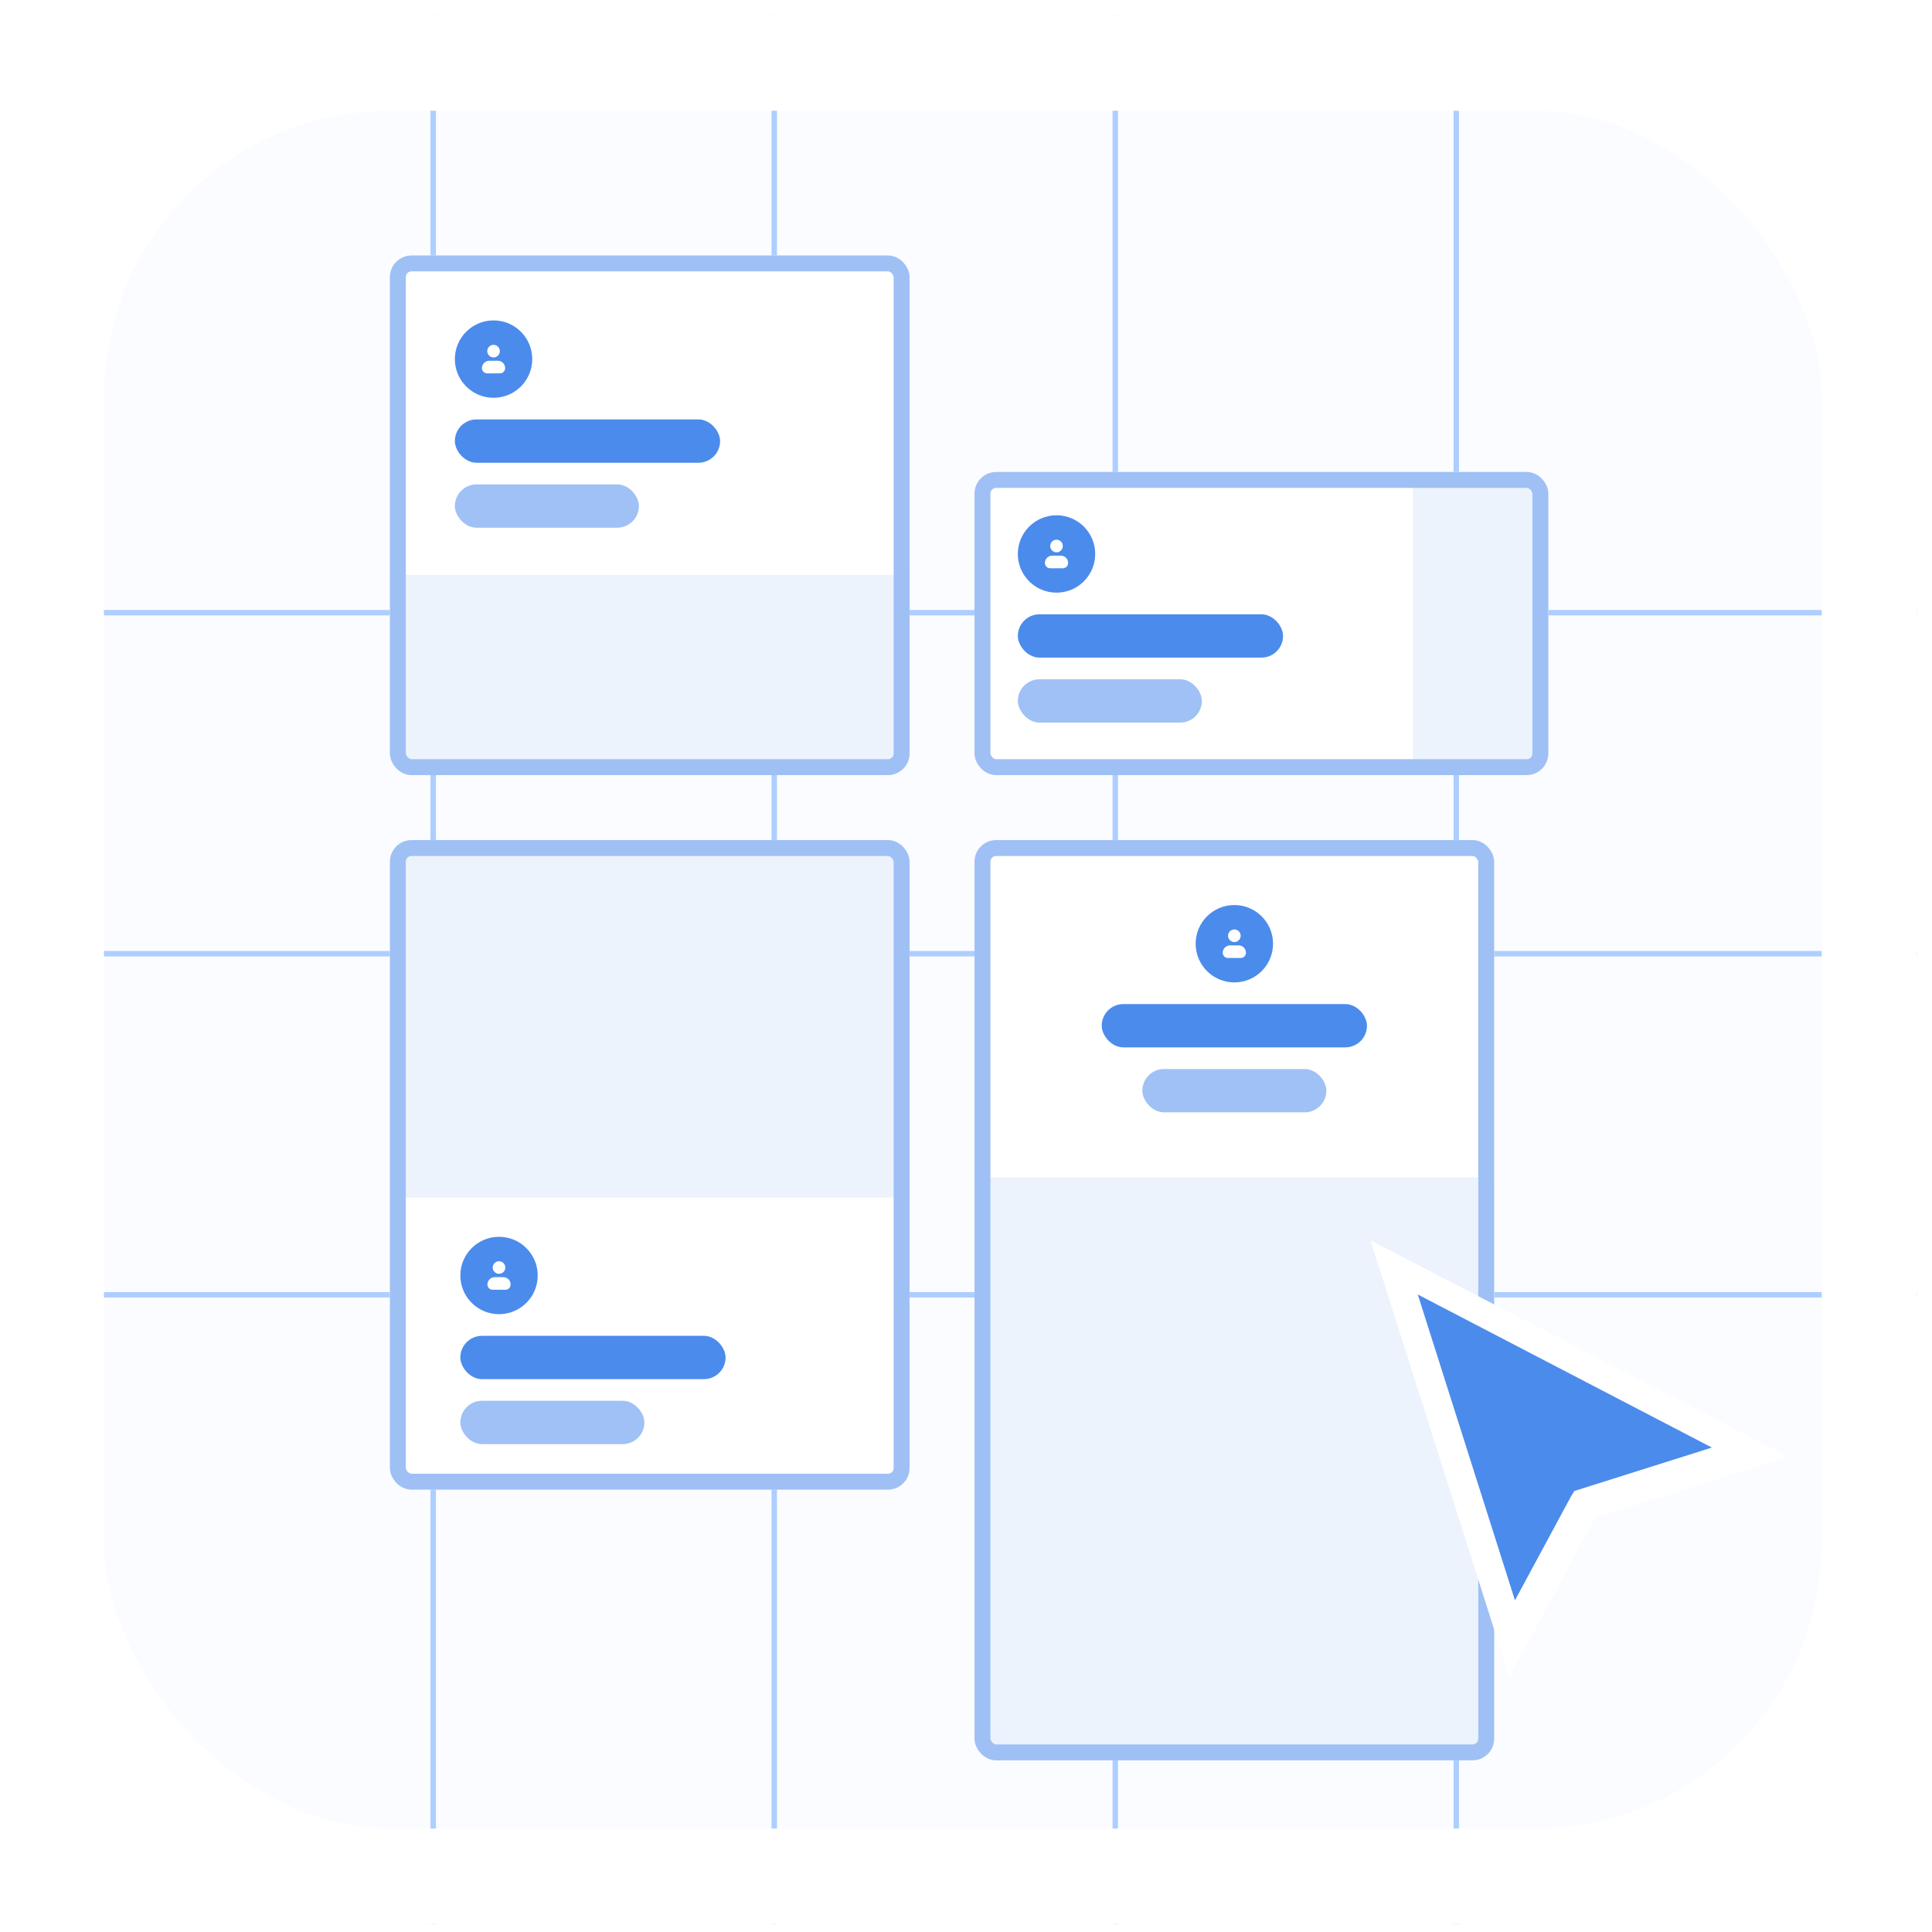 <svg width="115" height="115" viewBox="0 0 115 115" fill="none" xmlns="http://www.w3.org/2000/svg">
<g clip-path="url(#clip0_9992_21289)">
<g clip-path="url(#clip1_9992_21289)">
<rect x="-59.277" y="-19.916" width="231.669" height="153.372" fill="#FAFCFF"/>
<path d="M25.786 -19.916L25.786 133.456" stroke="#ADCEFF" stroke-width="0.322"/>
<path d="M46.085 -19.916L46.085 133.456" stroke="#ADCEFF" stroke-width="0.322"/>
<path d="M66.385 -19.916L66.385 133.456" stroke="#ADCEFF" stroke-width="0.322"/>
<path d="M86.684 -19.916L86.684 133.456" stroke="#ADCEFF" stroke-width="0.322"/>
<path d="M-20.935 36.471L136.303 36.471" stroke="#ADCEFF" stroke-width="0.322"/>
<path d="M-23.19 56.77L134.048 56.77" stroke="#ADCEFF" stroke-width="0.322"/>
<path d="M-20.935 77.07L136.303 77.07" stroke="#ADCEFF" stroke-width="0.322"/>
<g filter="url(#filter0_d_9992_21289)">
<g clip-path="url(#clip2_9992_21289)">
<rect x="23.209" y="13.916" width="30.932" height="30.932" rx="1.289" fill="white"/>
<circle cx="29.378" cy="20.086" r="2.303" fill="#4B8BEC"/>
<path fill-rule="evenodd" clip-rule="evenodd" d="M29.003 19.612C29.003 19.405 29.171 19.237 29.378 19.237C29.585 19.237 29.753 19.405 29.753 19.612C29.753 19.819 29.585 19.987 29.378 19.987C29.171 19.987 29.003 19.819 29.003 19.612ZM29.125 20.185C28.883 20.185 28.686 20.381 28.686 20.623C28.686 20.796 28.826 20.936 28.999 20.936H29.757C29.93 20.936 30.069 20.796 30.069 20.623C30.069 20.381 29.873 20.185 29.631 20.185H29.125Z" fill="white"/>
<rect x="27.075" y="23.677" width="15.788" height="2.578" rx="1.289" fill="#4B8BEC"/>
<rect x="27.075" y="27.544" width="10.955" height="2.578" rx="1.289" fill="#A0C1F5"/>
<rect x="23.209" y="32.927" width="30.932" height="11.922" fill="#ECF3FD"/>
</g>
<rect x="23.682" y="14.39" width="29.985" height="29.985" rx="0.815" stroke="#9FC0F5" stroke-width="0.947"/>
</g>
<g filter="url(#filter1_d_9992_21289)">
<g clip-path="url(#clip3_9992_21289)">
<rect x="23.209" y="48.715" width="30.932" height="38.665" rx="1.289" fill="white"/>
<rect x="23.535" y="48.506" width="30.705" height="21.494" fill="#ECF3FD"/>
<circle cx="29.704" cy="74.633" r="2.303" fill="#4B8BEC"/>
<path fill-rule="evenodd" clip-rule="evenodd" d="M29.328 74.159C29.328 73.952 29.497 73.784 29.704 73.784C29.911 73.784 30.079 73.952 30.079 74.159C30.079 74.366 29.911 74.534 29.704 74.534C29.497 74.534 29.328 74.366 29.328 74.159ZM29.451 74.732C29.209 74.732 29.012 74.928 29.012 75.171C29.012 75.343 29.152 75.483 29.325 75.483H30.083C30.256 75.483 30.395 75.343 30.395 75.171C30.395 74.928 30.199 74.732 29.957 74.732H29.451Z" fill="white"/>
<rect x="27.401" y="78.225" width="15.788" height="2.578" rx="1.289" fill="#4B8BEC"/>
<rect x="27.401" y="82.092" width="10.955" height="2.578" rx="1.289" fill="#A0C1F5"/>
</g>
<rect x="23.682" y="49.189" width="29.985" height="37.718" rx="0.815" stroke="#9FC0F5" stroke-width="0.947"/>
</g>
<g filter="url(#filter2_d_9992_21289)">
<g clip-path="url(#clip4_9992_21289)">
<rect x="58.007" y="48.715" width="30.932" height="54.776" rx="1.289" fill="white"/>
<circle cx="73.473" cy="54.885" r="2.303" fill="#4B8BEC"/>
<path fill-rule="evenodd" clip-rule="evenodd" d="M73.098 54.411C73.098 54.203 73.266 54.035 73.473 54.035C73.68 54.035 73.849 54.203 73.849 54.411C73.849 54.618 73.68 54.786 73.473 54.786C73.266 54.786 73.098 54.618 73.098 54.411ZM73.22 54.984C72.978 54.984 72.782 55.18 72.782 55.422C72.782 55.595 72.921 55.734 73.094 55.734H73.853C74.025 55.734 74.165 55.595 74.165 55.422C74.165 55.18 73.968 54.984 73.726 54.984H73.22Z" fill="white"/>
<rect x="65.579" y="58.477" width="15.788" height="2.578" rx="1.289" fill="#4B8BEC"/>
<rect x="67.996" y="62.343" width="10.955" height="2.578" rx="1.289" fill="#A0C1F5"/>
<rect x="58.007" y="68.787" width="30.932" height="34.704" fill="#ECF3FD"/>
</g>
<rect x="58.48" y="49.189" width="29.985" height="53.829" rx="0.815" stroke="#9FC0F5" stroke-width="0.947"/>
</g>
<g filter="url(#filter3_d_9992_21289)">
<g clip-path="url(#clip5_9992_21289)">
<rect x="58.007" y="26.805" width="34.154" height="18.044" rx="1.289" fill="white"/>
<circle cx="62.888" cy="31.685" r="2.303" fill="#4B8BEC"/>
<path fill-rule="evenodd" clip-rule="evenodd" d="M62.512 31.212C62.512 31.004 62.68 30.836 62.888 30.836C63.095 30.836 63.263 31.004 63.263 31.212C63.263 31.419 63.095 31.587 62.888 31.587C62.68 31.587 62.512 31.419 62.512 31.212ZM62.635 31.784C62.393 31.784 62.196 31.981 62.196 32.223C62.196 32.395 62.336 32.535 62.508 32.535H63.267C63.439 32.535 63.579 32.395 63.579 32.223C63.579 31.981 63.383 31.784 63.141 31.784H62.635Z" fill="white"/>
<rect x="60.585" y="35.277" width="15.788" height="2.578" rx="1.289" fill="#4B8BEC"/>
<rect x="60.585" y="39.144" width="10.955" height="2.578" rx="1.289" fill="#A0C1F5"/>
<rect x="84.106" y="26.805" width="8.055" height="18.044" fill="#ECF3FD"/>
</g>
<rect x="58.48" y="27.278" width="33.208" height="17.097" rx="0.815" stroke="#9FC0F5" stroke-width="0.947"/>
</g>
<g filter="url(#filter4_d_9992_21289)">
<path fill-rule="evenodd" clip-rule="evenodd" d="M89.841 97.849L81.577 71.843L106.427 84.719L94.974 88.359L94.792 88.638L89.841 97.849Z" fill="white"/>
<path fill-rule="evenodd" clip-rule="evenodd" d="M84.391 75.065L90.176 93.269L93.519 87.072L93.708 86.763L101.897 84.176L84.391 75.065Z" fill="#4B8BEC"/>
</g>
</g>
</g>
<rect x="3.347" y="3.753" width="107.928" height="107.928" rx="19.881" stroke="white" stroke-width="5.68"/>
<defs>
<filter id="filter0_d_9992_21289" x="18.053" y="10.05" width="41.243" height="41.243" filterUnits="userSpaceOnUse" color-interpolation-filters="sRGB">
<feFlood flood-opacity="0" result="BackgroundImageFix"/>
<feColorMatrix in="SourceAlpha" type="matrix" values="0 0 0 0 0 0 0 0 0 0 0 0 0 0 0 0 0 0 127 0" result="hardAlpha"/>
<feOffset dy="1.289"/>
<feGaussianBlur stdDeviation="2.578"/>
<feComposite in2="hardAlpha" operator="out"/>
<feColorMatrix type="matrix" values="0 0 0 0 0 0 0 0 0 0 0 0 0 0 0 0 0 0 0.1 0"/>
<feBlend mode="normal" in2="BackgroundImageFix" result="effect1_dropShadow_9992_21289"/>
<feBlend mode="normal" in="SourceGraphic" in2="effect1_dropShadow_9992_21289" result="shape"/>
</filter>
<filter id="filter1_d_9992_21289" x="18.053" y="44.849" width="41.243" height="48.976" filterUnits="userSpaceOnUse" color-interpolation-filters="sRGB">
<feFlood flood-opacity="0" result="BackgroundImageFix"/>
<feColorMatrix in="SourceAlpha" type="matrix" values="0 0 0 0 0 0 0 0 0 0 0 0 0 0 0 0 0 0 127 0" result="hardAlpha"/>
<feOffset dy="1.289"/>
<feGaussianBlur stdDeviation="2.578"/>
<feComposite in2="hardAlpha" operator="out"/>
<feColorMatrix type="matrix" values="0 0 0 0 0 0 0 0 0 0 0 0 0 0 0 0 0 0 0.1 0"/>
<feBlend mode="normal" in2="BackgroundImageFix" result="effect1_dropShadow_9992_21289"/>
<feBlend mode="normal" in="SourceGraphic" in2="effect1_dropShadow_9992_21289" result="shape"/>
</filter>
<filter id="filter2_d_9992_21289" x="52.852" y="44.849" width="41.243" height="65.086" filterUnits="userSpaceOnUse" color-interpolation-filters="sRGB">
<feFlood flood-opacity="0" result="BackgroundImageFix"/>
<feColorMatrix in="SourceAlpha" type="matrix" values="0 0 0 0 0 0 0 0 0 0 0 0 0 0 0 0 0 0 127 0" result="hardAlpha"/>
<feOffset dy="1.289"/>
<feGaussianBlur stdDeviation="2.578"/>
<feComposite in2="hardAlpha" operator="out"/>
<feColorMatrix type="matrix" values="0 0 0 0 0 0 0 0 0 0 0 0 0 0 0 0 0 0 0.1 0"/>
<feBlend mode="normal" in2="BackgroundImageFix" result="effect1_dropShadow_9992_21289"/>
<feBlend mode="normal" in="SourceGraphic" in2="effect1_dropShadow_9992_21289" result="shape"/>
</filter>
<filter id="filter3_d_9992_21289" x="52.852" y="22.938" width="44.465" height="28.354" filterUnits="userSpaceOnUse" color-interpolation-filters="sRGB">
<feFlood flood-opacity="0" result="BackgroundImageFix"/>
<feColorMatrix in="SourceAlpha" type="matrix" values="0 0 0 0 0 0 0 0 0 0 0 0 0 0 0 0 0 0 127 0" result="hardAlpha"/>
<feOffset dy="1.289"/>
<feGaussianBlur stdDeviation="2.578"/>
<feComposite in2="hardAlpha" operator="out"/>
<feColorMatrix type="matrix" values="0 0 0 0 0 0 0 0 0 0 0 0 0 0 0 0 0 0 0.1 0"/>
<feBlend mode="normal" in2="BackgroundImageFix" result="effect1_dropShadow_9992_21289"/>
<feBlend mode="normal" in="SourceGraphic" in2="effect1_dropShadow_9992_21289" result="shape"/>
</filter>
<filter id="filter4_d_9992_21289" x="73.626" y="65.879" width="40.753" height="41.909" filterUnits="userSpaceOnUse" color-interpolation-filters="sRGB">
<feFlood flood-opacity="0" result="BackgroundImageFix"/>
<feColorMatrix in="SourceAlpha" type="matrix" values="0 0 0 0 0 0 0 0 0 0 0 0 0 0 0 0 0 0 127 0" result="hardAlpha"/>
<feOffset dy="1.988"/>
<feGaussianBlur stdDeviation="3.976"/>
<feComposite in2="hardAlpha" operator="out"/>
<feColorMatrix type="matrix" values="0 0 0 0 0 0 0 0 0 0 0 0 0 0 0 0 0 0 0.1 0"/>
<feBlend mode="normal" in2="BackgroundImageFix" result="effect1_dropShadow_9992_21289"/>
<feBlend mode="normal" in="SourceGraphic" in2="effect1_dropShadow_9992_21289" result="shape"/>
</filter>
<clipPath id="clip0_9992_21289">
<rect x="0.507" y="0.913" width="113.609" height="113.609" rx="22.722" fill="white"/>
</clipPath>
<clipPath id="clip1_9992_21289">
<rect x="-59.277" y="-19.916" width="231.669" height="153.372" fill="white"/>
</clipPath>
<clipPath id="clip2_9992_21289">
<rect x="23.209" y="13.916" width="30.932" height="30.932" rx="1.289" fill="white"/>
</clipPath>
<clipPath id="clip3_9992_21289">
<rect x="23.209" y="48.715" width="30.932" height="38.665" rx="1.289" fill="white"/>
</clipPath>
<clipPath id="clip4_9992_21289">
<rect x="58.007" y="48.715" width="30.932" height="54.776" rx="1.289" fill="white"/>
</clipPath>
<clipPath id="clip5_9992_21289">
<rect x="58.007" y="26.805" width="34.154" height="18.044" rx="1.289" fill="white"/>
</clipPath>
</defs>
</svg>
